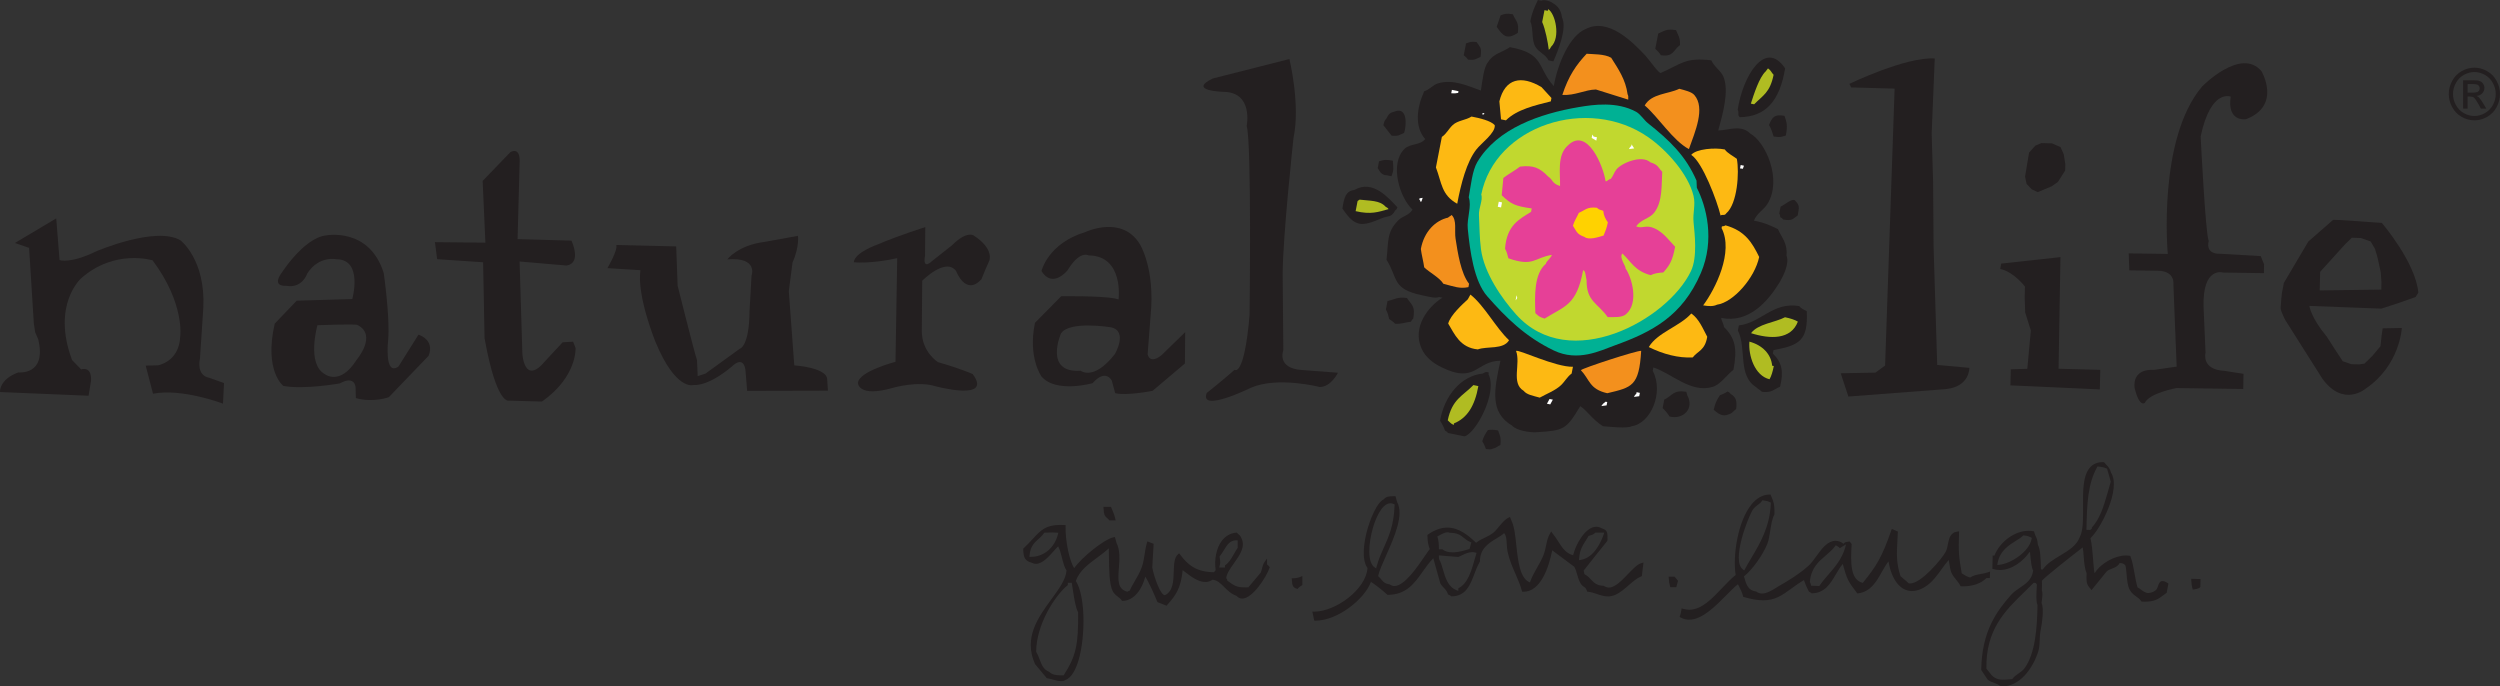 <?xml version="1.0" encoding="UTF-8"?> <svg xmlns="http://www.w3.org/2000/svg" width="244" height="67" viewBox="0 0 244 67" fill="none"><rect x="0" y="0" width="244" height="67" fill="#333333" stroke="none"/><g id="NL-color 1" clip-path="url(#clip0_9299_16499)"><g id="Layer 1"><g id="Group"><g id="Group_2"><path id="Vector" fill-rule="evenodd" clip-rule="evenodd" d="M100.471 54.349L100.487 54.193C100.566 53.313 100.961 52.96 101.345 52.619C101.531 52.454 101.722 52.283 101.882 52.047L101.921 51.988L102.672 51.969C102.785 51.969 102.909 51.974 103.125 51.985L103.293 51.997L103.251 52.164C102.919 53.47 101.867 54.347 100.632 54.347H100.472L100.471 54.349ZM103.812 65.909L103.853 65.847C105.011 64.023 105.256 62.954 105.225 59.768C104.971 59.304 104.825 58.321 104.717 57.606C104.684 57.377 104.652 57.169 104.622 56.996L104.6 56.881H104.219V57.103C102.947 58.134 101.137 60.971 101.13 63.622C101.282 63.865 101.379 64.122 101.472 64.371C101.661 64.876 101.839 65.355 102.401 65.57C102.692 65.856 103.048 65.912 103.566 65.912L103.814 65.909H103.812ZM108.889 50.792L108.849 50.618C108.77 50.275 108.675 50.049 108.571 49.806L108.434 49.471H107.698L107.706 49.62C107.737 50.239 107.809 50.353 108.027 50.539C108.083 50.587 108.153 50.646 108.237 50.744L108.279 50.794H108.888L108.889 50.792ZM119.557 55.392V55.179C119.934 54.938 120.16 54.543 120.383 54.157C120.503 53.948 120.622 53.738 120.799 53.465V52.876L120.794 52.734H120.655C120.039 52.734 119.759 53.194 119.461 53.682C119.343 53.873 119.22 54.075 119.066 54.267L119.027 54.316L119.065 54.586C119.104 54.85 119.112 54.905 119.039 55.215L118.996 55.392H119.558H119.557ZM104.037 66.346C104.55 66.124 104.985 65.434 105.293 64.351C105.937 62.081 105.947 58.206 105.006 56.705C105.325 55.721 106.226 55.058 107.097 54.415C107.508 54.111 107.897 53.827 108.218 53.513C108.228 53.733 108.232 54.04 108.235 54.388C108.245 55.496 108.26 57.016 108.59 57.678C108.714 57.931 108.912 58.085 109.102 58.235C109.242 58.345 109.375 58.449 109.471 58.585L109.513 58.648L109.589 58.646C110.717 58.611 111.481 57.473 111.779 56.281C112.102 56.767 112.702 58.096 112.942 58.706L112.964 58.764L113.853 59.117L113.917 59.043C114.734 58.124 115.255 57.455 115.428 55.645C115.496 55.696 115.568 55.752 115.645 55.812C116.186 56.232 116.925 56.804 117.639 56.804C117.896 56.804 118.131 56.728 118.337 56.578C118.815 56.625 119.121 56.933 119.476 57.287C119.804 57.615 120.174 57.986 120.685 58.156C120.84 58.333 121.027 58.422 121.242 58.422C122.246 58.422 123.599 56.323 123.901 55.439L123.928 55.36L123.778 55.181L123.663 55.095V54.512L123.414 54.861C123.276 55.057 123.229 55.256 123.182 55.447C123.146 55.597 123.109 55.755 123.042 55.894C123.042 55.894 122.12 56.995 121.84 57.325L121.593 57.329C120.684 57.329 120.494 57.183 119.797 56.683L119.757 56.546C119.739 56.483 119.732 56.466 119.676 56.446C119.719 55.983 120.068 55.489 120.438 54.969C121 54.177 121.581 53.357 121.16 52.519C121.06 52.293 120.999 52.239 120.907 52.169C120.866 52.138 120.826 52.106 120.763 52.033L120.717 51.981L120.649 51.985C120.086 52.037 119.601 52.315 119.244 52.79C118.722 53.484 118.491 54.6 118.649 55.649L118.593 55.715C118.54 55.775 118.487 55.834 118.493 55.845C116.802 55.845 115.944 55.156 115.173 54.118L115.089 54.005L114.978 54.093C114.602 54.4 114.58 55.077 114.557 55.789C114.527 56.732 114.496 57.707 113.695 58.092C113.277 58.092 112.673 56.449 112.461 55.4L112.595 53.076L111.985 52.841L111.942 52.982C111.829 53.349 111.771 53.733 111.714 54.103C111.646 54.537 111.583 54.948 111.443 55.342C111.267 55.84 110.987 56.32 110.716 56.782C110.535 57.09 110.355 57.395 110.277 57.633L110.158 57.684C110.111 57.7 110.091 57.713 110.042 57.756C109.09 57.508 109.102 56.712 109.202 55.449C109.265 54.637 109.338 53.714 108.971 52.984L108.813 52.407L108.684 52.435C107.708 52.655 105.538 54.446 104.843 55.448C104.38 54.773 103.963 52.765 104.003 51.391L104.006 51.251L103.871 51.245C103.732 51.237 103.601 51.233 103.478 51.233C102.059 51.233 101.582 51.749 100.789 52.605C100.543 52.872 100.264 53.172 99.91 53.507L99.864 53.55L99.866 53.617C99.888 54.466 100.069 54.748 100.682 54.918C100.815 54.993 100.958 55.031 101.105 55.031C101.735 55.031 102.347 54.343 102.84 53.788C103 53.606 103.147 53.441 103.274 53.325C103.449 53.645 103.554 54.061 103.655 54.465C103.772 54.926 103.891 55.4 104.094 55.679C104.03 56.553 103.344 57.492 102.617 58.488C101.328 60.253 99.868 62.252 101.019 64.815L102.172 66.197L102.224 66.203C102.395 66.225 102.581 66.278 102.766 66.329C103.033 66.403 103.306 66.478 103.558 66.478C103.762 66.478 103.929 66.429 104.035 66.342L104.037 66.346ZM126.635 57.486L126.699 57.413C126.797 57.299 126.883 57.24 127.039 57.147L127.107 57.106V56.22L126.917 56.299C126.714 56.385 126.55 56.428 126.22 56.437L126.072 56.443L126.094 56.709C126.112 56.958 126.12 57.062 126.223 57.245L126.286 57.312L126.397 57.395L126.634 57.485L126.635 57.486ZM134.311 55.476L134.362 55.285C134.545 54.589 134.799 54.025 135.067 53.429C135.549 52.357 136.047 51.248 136.11 49.326L136.112 49.23L136.029 49.192C135.929 49.144 135.822 49.119 135.716 49.119C134.772 49.119 134.165 50.947 134.002 51.505C133.547 53.068 133.454 54.894 134.152 55.368L134.312 55.476H134.311ZM141.775 53.909C142.339 53.909 142.946 53.726 143.353 53.602L143.424 53.581L143.604 52.943L143.489 52.893C143.223 52.782 143.05 52.641 142.882 52.505C142.564 52.244 142.264 52.002 141.512 52.002H141.504C141.437 51.969 141.362 51.95 141.28 51.95C141.039 51.95 140.767 52.097 140.508 52.24L140.282 52.359L140.317 52.474C140.396 52.738 140.431 53.035 140.436 53.469L140.439 53.608H140.771C141.021 53.809 141.356 53.91 141.773 53.91L141.775 53.909ZM142.333 57.675V57.413C143.257 56.98 143.62 55.688 143.941 54.544L144.111 53.958L143.969 53.922C143.88 53.901 143.789 53.888 143.697 53.888C143.341 53.888 143.015 54.042 142.701 54.188C142.555 54.255 142.414 54.321 142.328 54.361L140.436 54.205V54.357L140.457 54.579C140.62 54.844 140.725 55.211 140.837 55.599C141.061 56.379 141.314 57.262 142.143 57.598L142.333 57.674V57.675ZM154.112 54.671L154.286 54.643C155.601 54.432 156.28 52.847 156.512 52.175L156.576 51.985H155.703L155.662 52.026C155.512 52.171 155.347 52.22 155.095 52.295L155.039 52.309L155.013 52.363C154.92 52.531 154.824 52.68 154.73 52.826C154.452 53.259 154.187 53.671 154.126 54.491L154.111 54.671H154.112ZM128.399 60.577C130.545 60.577 133.181 58.488 133.806 56.788C134.232 57.056 135.036 57.7 135.375 58.02L135.416 58.057H135.47C137.27 58.044 138.078 56.894 138.86 55.783C139.168 55.345 139.486 54.893 139.889 54.489C140.032 54.996 140.578 56.949 140.578 56.949C140.677 57.12 140.796 57.246 140.912 57.366C141.071 57.531 141.22 57.688 141.312 57.961L141.332 58.022L141.39 58.044C141.464 58.077 141.502 58.092 141.599 58.164L141.641 58.204H141.697C143.074 58.175 143.483 57.102 143.88 56.064C144.037 55.651 144.2 55.227 144.444 54.795C144.435 53.53 145.307 53.004 146.077 52.539C146.353 52.372 146.613 52.214 146.803 52.033C147.008 52.256 147.032 52.643 147.059 53.08C147.075 53.364 147.093 53.659 147.161 53.945C147.344 54.723 147.648 55.416 147.94 56.083C148.18 56.636 148.407 57.156 148.529 57.648L148.577 57.756H148.686C150.396 57.756 151.173 55.318 151.498 53.712C152.041 54.121 153.633 55.318 153.649 55.318C153.79 55.576 153.864 55.837 153.934 56.089C154.015 56.37 154.096 56.661 154.273 56.953C154.379 57.129 154.492 57.206 154.591 57.272C154.707 57.351 154.8 57.415 154.881 57.66L154.91 57.744L154.999 57.754C155.296 57.784 155.581 57.882 155.857 57.974C156.199 58.09 156.553 58.21 156.932 58.21C157.191 58.21 157.435 58.155 157.684 58.045C158.131 57.839 158.539 57.485 158.934 57.141C159.349 56.78 159.74 56.441 160.168 56.262L160.243 56.232L160.402 54.905L160.202 54.959C159.812 55.068 159.389 55.509 158.9 56.018C158.304 56.641 157.627 57.346 157.029 57.346C156.872 57.346 156.727 57.297 156.515 57.175C155.835 57.145 155.585 56.881 155.297 56.575C155.116 56.385 154.93 56.188 154.638 56.034L154.625 55.962C154.607 55.832 154.597 55.783 154.556 55.703C154.882 55.274 156.671 53.032 156.857 52.819L156.893 52.719V52.666C156.897 51.942 156.898 51.749 156.325 51.563C156.156 51.462 155.978 51.41 155.794 51.41C154.741 51.41 153.777 53.137 153.538 54.189C152.82 54.005 152.467 53.45 152.093 52.861C151.947 52.635 151.801 52.405 151.619 52.173C151.586 52.134 151.552 52.094 151.521 52.048L151.401 51.867L151.289 52.053C151.067 52.425 150.985 52.814 150.901 53.223C150.838 53.523 150.774 53.83 150.651 54.155C150.502 54.554 150.263 54.977 150.032 55.382C149.76 55.86 149.481 56.353 149.323 56.846C148.341 56.482 148.155 54.735 147.99 53.184C147.893 52.264 147.8 51.395 147.514 50.801C147.485 50.735 147.456 50.669 147.43 50.598L147.378 50.453L147.241 50.519C146.873 50.698 146.582 51.053 146.304 51.394C146.107 51.634 145.923 51.858 145.724 52.014C145.474 52.209 145.197 52.342 144.929 52.471C144.637 52.608 144.335 52.752 144.066 52.976C143.296 52.23 142.367 51.493 141.26 51.493C140.645 51.493 140.032 51.712 139.381 52.16L139.318 52.203V52.281C139.33 52.95 139.406 53.212 139.547 53.587C139.427 53.739 139.266 53.974 139.075 54.254C138.324 55.355 137.066 57.197 136.095 57.197C135.944 57.197 135.806 57.151 135.615 57.03C135.161 56.968 135.014 56.795 134.814 56.555C134.724 56.448 134.631 56.337 134.505 56.225C134.605 55.739 134.92 55.034 135.283 54.221C136.073 52.449 137.056 50.243 136.353 48.988C136.315 48.832 136.274 48.684 136.229 48.531L136.2 48.429H136.096C135.577 48.429 135.294 48.445 135.05 48.738C134.419 49.002 133.708 50.63 133.363 52.026C133.18 52.765 132.828 54.557 133.467 55.437C133.339 57.504 130.372 59.696 128.261 59.696L128.082 59.691L128.27 60.572L128.402 60.575L128.399 60.577ZM163.607 57.308L163.776 56.684L163.441 56.285H162.861L162.871 56.435C162.892 56.824 162.923 56.956 162.994 57.207L163.023 57.309H163.606L163.607 57.308ZM170.238 55.675L170.314 55.533C170.511 55.166 170.725 54.801 170.949 54.424C171.785 53.019 172.733 51.425 172.831 49.155L172.834 49.058L172.75 49.018C172.539 48.918 172.429 48.884 172.093 48.839L172.01 48.827L171.962 48.898C171.854 49.06 171.701 49.175 171.541 49.295C171.368 49.425 171.19 49.559 171.064 49.76C170.628 50.459 168.943 54.71 170.109 55.581L170.236 55.675H170.238ZM177.567 57.194L177.608 57.131C177.864 56.757 178.155 56.422 178.461 56.068C179.096 55.335 179.749 54.579 180.085 53.469L180.17 53.137L179.866 53.315C179.757 53.378 179.665 53.432 179.573 53.512C179.567 53.505 179.56 53.497 179.556 53.491C179.493 53.417 179.453 53.377 179.275 53.278L179.172 53.218L179.099 53.317C178.851 53.653 178.531 53.928 178.191 54.217C177.482 54.826 176.748 55.452 176.643 56.803L176.703 56.918L176.77 57.165L177.567 57.194ZM168.523 58.063C168.927 57.652 169.309 57.265 169.624 57.023C169.658 57.093 169.694 57.161 169.73 57.232C169.879 57.527 170.033 57.829 170.117 58.169L170.136 58.248L170.213 58.272C170.945 58.487 171.56 58.59 172.093 58.59C173.262 58.59 173.945 58.091 174.812 57.463C175.171 57.201 175.576 56.907 176.063 56.616C176.199 57.029 176.334 57.338 176.549 57.736C176.628 57.776 176.667 57.792 176.759 57.867L176.804 57.911L176.862 57.909C178.112 57.873 178.658 56.946 179.186 56.046C179.4 55.682 179.603 55.335 179.853 55.042C180.276 56.595 180.382 56.736 181.23 57.861L181.279 57.923L181.358 57.912C182.581 57.746 183.128 56.778 183.657 55.839C183.861 55.478 184.071 55.105 184.316 54.79C184.628 56.612 185.477 57.688 186.616 57.686C187.108 57.686 187.628 57.484 188.163 57.082C188.671 56.7 189.085 56.124 189.488 55.57C189.727 55.24 189.951 54.929 190.194 54.654C190.215 54.766 190.238 54.893 190.257 55.022C190.307 55.343 190.36 55.678 190.472 55.924C190.583 56.173 190.759 56.387 190.928 56.592C191.078 56.778 191.221 56.953 191.318 57.146L191.357 57.221L191.591 57.226C192.555 57.226 193.364 56.94 193.88 56.419C193.947 56.421 194.206 56.423 194.206 56.423L194.232 55.781L194.037 55.853C193.824 55.931 193.586 55.973 193.352 56.014C192.978 56.081 192.592 56.153 192.293 56.364C191.994 56.293 191.843 56.196 191.636 56.063C191.581 56.027 191.528 55.99 191.464 55.954C191.181 54.325 191.137 53.864 191.202 52.032L191.209 51.854L190.916 51.91C190.763 51.936 190.73 51.948 190.615 52.041C190.279 52.276 190.196 52.703 190.114 53.117C190.066 53.375 190.013 53.642 189.901 53.85C189.499 54.598 187.492 56.945 186.438 56.945C186.392 56.945 186.351 56.939 186.325 56.939C186.314 56.939 186.307 56.94 186.302 56.945L186.039 56.703L185.489 56.235C185.069 54.927 185.112 54.111 185.193 52.633L185.232 51.881L184.642 51.617L184.591 51.762C183.692 54.346 183.154 55.245 181.804 56.891C180.613 56.589 180.606 55.02 180.718 53.156L180.721 53.096L180.518 52.844L180.279 52.886C180.101 52.914 180.047 52.934 179.931 53.075C179.679 52.881 179.416 52.782 179.147 52.782C178.802 52.782 178.453 52.944 178.112 53.263C177.818 53.539 177.554 53.903 177.301 54.254C177.033 54.627 176.754 55.014 176.448 55.274C175.505 56.097 174.582 56.648 173.56 57.235L173.341 57.37C172.984 57.592 172.445 57.929 171.971 57.929C171.775 57.929 171.61 57.874 171.398 57.731C170.615 57.63 170.436 57.077 170.211 56.257C171.013 55.622 172.063 54.165 172.495 53.07C172.632 52.724 172.702 52.26 172.779 51.77C172.87 51.194 172.964 50.598 173.184 50.203C173.214 49.221 173.09 48.934 172.839 48.353L172.802 48.267H172.712C172.06 48.272 171.47 48.593 170.952 49.224C169.649 50.819 169.096 54.107 169.399 56.12C168.967 56.458 168.541 56.907 168.092 57.38C167.101 58.427 166.075 59.51 164.871 59.51C164.673 59.51 164.474 59.479 164.277 59.421L164.124 59.376L164.1 59.538C164.061 59.812 164.043 59.868 163.967 60.097L163.929 60.211L164.031 60.269C164.29 60.412 164.57 60.483 164.863 60.483C166.134 60.483 167.457 59.14 168.521 58.06L168.523 58.063ZM194.933 55.138L195.114 55.126C196.205 55.033 198.058 53.865 198.282 52.601L198.302 52.492L198.204 52.446C197.994 52.342 197.882 52.298 197.542 52.261L197.479 52.253L197.433 52.299C197.253 52.471 197.003 52.626 196.738 52.791C196.045 53.224 195.185 53.76 194.966 54.957L194.932 55.139L194.933 55.138ZM196.093 66.307L196.399 66.282L196.437 66.228C196.579 66.026 196.779 65.889 196.993 65.744C197.203 65.6 197.423 65.449 197.586 65.232C198.635 63.804 198.826 61.338 198.86 59.043C198.706 58.746 198.749 57.961 198.782 57.384L198.799 57.04L198.684 56.898L198.49 56.879L198.443 56.925C198.167 57.209 197.879 57.487 197.59 57.767C195.724 59.577 193.796 61.447 193.875 65.259C194.036 65.467 194.2 65.67 194.368 65.881C194.748 66.284 195.158 66.339 195.513 66.339C195.694 66.339 195.884 66.323 196.093 66.306V66.307ZM204.013 51.724L204.165 51.587V51.492C204.968 50.59 205.297 49.477 205.676 48.186C205.778 47.835 205.886 47.471 206.011 47.01L205.65 45.748L205.59 45.721C205.35 45.615 205.151 45.568 204.802 45.536L204.71 45.529L204.668 45.609C203.788 47.208 203.687 49.088 203.64 51.57L203.636 51.709L204.013 51.723V51.724ZM195.372 66.998C197.114 66.998 198.326 65.322 198.88 63.757C199.041 63.303 199.058 62.903 199.075 62.475C199.088 62.139 199.102 61.788 199.19 61.383C199.317 60.795 199.499 59.387 199.259 58.841L199.288 58.59C199.333 58.243 199.383 57.85 199.285 57.645L199.298 57.119L199.295 56.673C199.451 56.427 202.4 54.081 203.274 53.43C203.321 53.686 203.346 53.996 203.37 54.32C203.419 54.923 203.468 55.544 203.653 55.932C203.624 56.56 203.605 56.977 203.912 57.319C203.944 57.349 203.968 57.384 204.026 57.459L204.132 57.593L205.63 55.751C205.786 55.626 205.96 55.561 206.129 55.498C206.405 55.394 206.69 55.286 206.886 54.945C207.22 54.985 207.276 55.011 207.428 55.178C207.493 55.306 207.523 55.659 207.55 56.001C207.597 56.567 207.651 57.209 207.868 57.576C208.038 57.888 208.271 58.057 208.495 58.219C208.671 58.348 208.839 58.469 208.97 58.658L209.011 58.714C209.011 58.714 209.264 58.724 209.347 58.724C210.32 58.724 210.699 58.436 211.219 58.037L211.47 57.85L211.636 56.956L211.558 56.903C211.354 56.771 211.197 56.71 211.064 56.71C210.789 56.71 210.699 56.969 210.629 57.179C210.589 57.293 210.55 57.411 210.488 57.506C210.319 57.741 209.932 57.879 209.656 57.879C209.598 57.879 209.548 57.874 209.514 57.863C209.204 57.749 209.014 57.598 208.795 57.425L208.623 57.326C208.504 56.938 208.415 56.45 208.333 55.978C208.227 55.39 208.12 54.779 207.94 54.325L207.913 54.251L207.835 54.239C207.728 54.221 207.617 54.212 207.505 54.212C206.409 54.212 205.041 54.98 204.464 55.904C204.444 55.904 204.427 55.901 204.41 55.9C204.359 55.524 204.326 55.095 204.292 54.655C204.236 53.925 204.176 53.172 204.03 52.521C204.983 51.682 207.064 47.723 206.032 46.123C205.928 45.725 205.778 45.572 205.621 45.407C205.554 45.337 205.482 45.264 205.406 45.161L205.302 45.103H205.233C204.735 45.103 204.328 45.263 204.03 45.575C203.275 46.355 203.289 47.958 203.304 49.506C203.313 50.666 203.323 51.762 203 52.389C202.69 53.248 201.907 53.719 201.077 54.217C200.441 54.597 199.785 54.992 199.372 55.58L199.197 55.574C199.193 55.478 199.19 55.361 199.185 55.231C199.169 54.578 199.144 53.59 198.897 53.168C198.862 52.707 198.783 52.541 198.7 52.365C198.651 52.261 198.596 52.148 198.544 51.948L198.522 51.859L198.433 51.843C198.285 51.817 198.134 51.806 197.983 51.806C196.635 51.806 195.191 52.862 194.651 54.232C194.645 54.231 194.485 54.213 194.485 54.213L194.454 55.516L194.56 55.545C194.764 55.603 194.977 55.632 195.193 55.632C196.361 55.632 197.467 54.771 198.066 53.896C198.085 53.896 198.104 53.896 198.125 53.897C198.136 54.001 198.149 54.12 198.164 54.248C198.214 54.773 198.279 55.43 198.435 55.679C198.334 56.554 197.752 56.949 197.135 57.369C196.838 57.571 196.527 57.782 196.292 58.047C194.905 59.614 193.415 61.595 193.368 65.387L193.724 65.929L193.995 66.326C194.198 66.499 194.429 66.581 194.651 66.66C194.864 66.737 195.066 66.809 195.221 66.957L195.259 66.996L195.373 66.999L195.372 66.998Z" fill="#231F20"></path><path id="Vector_2" fill-rule="evenodd" clip-rule="evenodd" d="M213.978 57.42L214.113 57.385L213.975 57.405C213.916 57.167 213.885 57.037 213.87 56.643L213.864 56.49L214.774 56.516L214.754 57.263L214.67 57.382C214.452 57.47 214.399 57.489 214.131 57.526L214.01 57.543L213.979 57.419L213.978 57.42Z" fill="#231F20"></path><g id="Group_3"><path id="Vector_3" d="M1.458 23.714L5.488 21.314L5.813 25.381C5.813 25.381 6.814 25.783 9.417 24.518C9.417 24.518 15.228 22.027 17.623 23.462C17.623 23.462 20.076 25.335 19.845 30.039L19.516 34.998C19.516 34.998 19.096 36.636 20.445 36.877L21.864 37.388L21.764 39.395C21.764 39.395 17.764 37.873 14.934 38.427L14.219 35.684L15.413 35.655C15.413 35.655 17.466 35.331 17.585 32.89C17.585 32.89 18.08 29.685 14.897 25.413C14.897 25.413 11.217 24.264 7.935 27.149C7.935 27.149 5.005 29.705 7.033 35.139L7.92 36.053C7.92 36.053 8.96 35.668 8.887 37.152L8.646 38.624L0.001 38.264C0.001 38.264 -0.111 37.033 1.791 36.346C1.791 36.346 4.581 36.668 3.734 33.13L3.43 32.416L3.3 31.538L2.839 24.193L1.458 23.714Z" fill="#231F20"></path><path id="Vector_4" d="M27.279 26.948C27.279 26.948 29.555 23.217 31.837 22.974C31.837 22.974 36.055 22.158 37.452 26.652C37.452 26.652 38.081 30.994 37.884 33.183C37.884 33.183 37.473 36.773 38.892 35.771L40.842 32.664C40.842 32.664 42.468 33.138 41.831 34.725L37.951 38.765C37.951 38.765 36.441 39.33 34.732 38.857L34.704 37.812C34.704 37.812 34.67 36.592 33.168 37.42C33.168 37.42 29.708 38.044 27.658 37.668C27.658 37.668 25.751 36.239 26.813 31.586L28.958 29.346L34.382 29.186C34.382 29.186 35.463 25.315 32.834 25.303C32.834 25.303 31.125 24.918 29.988 26.694C29.988 26.694 29.519 28.194 27.899 27.89C27.899 27.89 26.716 28.015 27.279 26.951V26.948ZM34.888 31.716C34.657 31.601 30.983 31.741 30.983 31.741C30.983 31.741 29.9 35.522 31.707 36.517C31.707 36.517 33.182 37.695 34.806 35.12C34.806 35.12 36.863 32.704 34.886 31.717L34.888 31.716Z" fill="#231F20"></path><path id="Vector_5" d="M47.374 23.683L47.106 17.657L49.807 14.856C49.807 14.856 50.847 14.186 50.712 16.018L50.516 23.337L55.775 23.485C55.775 23.485 56.818 25.691 55.287 25.916L50.712 25.522L50.983 34.515C50.983 34.515 51.154 37.744 53.255 35.191L54.916 33.406L55.937 33.349L56.175 33.962C56.175 33.962 56.353 36.759 52.896 39.191L49.677 39.103C49.677 39.103 48.476 39.595 47.294 33.02L47.15 25.597L42.663 25.296L42.451 23.634L47.375 23.683H47.374Z" fill="#231F20"></path><path id="Vector_6" d="M60.148 23.909L65.997 24.049L66.137 27.887C66.137 27.887 67.777 34.441 68.027 35.143L68.096 36.708L68.86 36.459L72.19 34.044C72.19 34.044 73.125 33.877 73.153 30.39L73.35 26.903C73.35 26.903 74.044 25.078 70.988 25.313C70.988 25.313 72.019 23.925 74.651 23.604L77.88 23.018C77.88 23.018 78.041 24.069 77.349 25.631L76.988 28.419L77.521 35.66C77.521 35.66 80.654 35.859 80.731 36.994L80.807 38.13L72.921 38.15L72.765 36.226C72.765 36.226 72.696 34.571 71.417 35.779C71.417 35.779 69.276 37.68 67.671 37.576C67.671 37.576 65.967 38.176 63.971 33.362C63.971 33.362 62.144 28.899 62.504 26.372L59.284 26.169C59.284 26.169 60.314 24.434 60.15 23.908L60.148 23.909Z" fill="#231F20"></path><path id="Vector_7" d="M87.567 25.195L87.4 35.312C87.4 35.312 83.832 36.237 83.736 37.369C83.736 37.369 83.723 38.855 87.211 37.834C87.211 37.834 89.587 37.158 91.282 37.693C91.282 37.693 96.948 39.228 94.936 36.508C94.936 36.508 93.754 35.977 91.556 35.348C91.556 35.348 89.951 34.372 89.968 32.279L90.009 27.399C90.009 27.399 92.316 25.061 93.322 26.464C93.322 26.464 94.234 28.917 95.778 27.273L96.21 26.228L96.552 25.451C96.552 25.451 97.072 24.319 95.049 22.994C95.049 22.994 94.377 22.469 92.921 23.936L90.957 25.486C90.957 25.486 90.017 26.436 90.284 24.957L90.307 22.168C90.307 22.168 87.844 22.929 85.629 23.87C85.629 23.87 83.42 24.637 83.326 25.595C83.326 25.595 84.937 25.783 87.569 25.195H87.567Z" fill="#231F20"></path><path id="Vector_8" d="M109.173 29.222C109.173 29.222 109.715 24.954 106.238 24.927C106.238 24.927 105.395 24.394 104.189 26.388C104.189 26.388 102.733 28.206 101.649 26.456C101.649 26.456 102.266 23.759 105.918 22.653C105.918 22.653 109.496 20.941 111.251 23.835C111.251 23.835 112.759 26.202 112.297 30.821L112.009 34.566C112.009 34.566 112.17 35.614 113.365 34.666L115.674 32.418L115.648 35.474L112.488 38.148C112.488 38.148 109.941 38.647 108.843 38.376L108.511 37.153C108.511 37.153 107.929 35.932 106.641 37.396C106.641 37.396 103.073 38.413 101.649 36.744C101.649 36.744 100.306 34.903 101.013 31.506L103.575 28.911C103.575 28.911 107.48 28.858 108.832 29.136M108.449 31.948C108.449 31.948 104.341 31.267 103.548 32.557C103.548 32.557 101.849 36.433 105.477 36.185C105.477 36.185 106.74 37.216 108.819 34.547C108.819 34.547 110.111 32.337 108.45 31.948H108.449Z" fill="#231F20"></path><path id="Vector_9" d="M117.78 38.349C117.78 38.349 119.222 37.217 120.498 36.092C120.498 36.092 121.429 36.877 121.957 30.775C121.957 30.775 122.175 13.858 121.675 12.289C121.675 12.289 122.36 8.976 119.393 8.965C119.393 8.965 115.831 8.869 118.381 7.657L125.846 5.762C125.846 5.762 126.934 10.211 126.25 13.436C126.25 13.436 125.201 23.025 125.188 26.773L125.253 34.188C125.253 34.188 124.57 35.929 127.025 36.109L130.586 36.379C130.586 36.379 129.905 37.775 128.804 37.773C128.804 37.773 124.733 36.714 122.103 37.838C122.103 37.838 117.008 40.349 117.78 38.347V38.349Z" fill="#231F20"></path></g><g id="Group_4"><path id="Vector_10" d="M183.985 35.679L184.914 8.649L180.674 8.533L180.502 8.182C180.502 8.182 186.031 5.518 188.831 5.709L188.531 13.031L188.671 17.74L188.718 24.111L189.072 35.618L192.206 35.901C192.206 35.901 192.281 37.732 189.903 37.978L180.401 38.703L179.654 36.431L183.043 36.368L183.984 35.678L183.985 35.679Z" fill="#231F20"></path><path id="Vector_11" d="M195.319 25.727L201.1 25.094L200.917 35.988L204.989 36.097L204.942 38.009L196.217 37.612L196.252 36.043L197.865 35.996L198.211 32.255L197.657 30.497L197.61 29.01L197.634 27.968C197.634 27.968 196.565 26.544 195.22 26.246L195.317 25.727H195.319Z" fill="#231F20"></path><path id="Vector_12" d="M197.645 17.239L198.037 14.893L198.649 14.213L199.249 13.965L200.268 13.99L201.11 14.36L201.427 15.07L201.576 16.032L201.559 16.641L200.854 17.757L200.251 18.18L198.881 18.753L198.294 18.477L197.793 17.942L197.645 17.239Z" fill="#231F20"></path><path id="Vector_13" d="M207.763 24.729L211.576 24.784C211.576 24.784 210.541 13.606 214.931 8.436C214.931 8.436 218.713 4.565 220.721 6.947C220.721 6.947 222.708 10.29 219.216 11.633C219.216 11.633 217.341 11.957 217.716 9.434C217.716 9.434 215.78 8.62 214.785 13.312C214.785 13.312 215.25 22.827 215.573 23.529C215.573 23.529 215.137 24.83 216.75 24.77L220.646 24.996L220.971 25.789L220.961 26.66L216.976 26.602C216.976 26.602 214.946 25.961 215.068 29.979L215.261 34.427C215.261 34.427 214.811 36.077 217.107 36.196L218.968 36.486L218.941 37.966L212.416 37.874C212.416 37.874 209.778 38.363 209.342 39.314C209.342 39.314 208.825 39.83 208.345 37.899C208.345 37.899 207.947 35.981 210.233 36.1L212.441 35.782L212.125 27.756C212.125 27.756 212.319 26.45 210.62 26.425L207.82 26.385L207.762 24.728L207.763 24.729Z" fill="#231F20"></path><path id="Vector_14" d="M222.904 27.613L225.292 23.573L227.715 21.457L228.396 21.475L232.463 21.755C232.463 21.755 235.761 25.587 236.029 28.561L235.761 28.988L234.141 29.56L232.425 30.123L225.393 29.856C225.393 29.856 225.537 30.996 227.1 32.865L227.838 34.02L228.656 35.26L229.496 35.544L230.254 35.563L230.773 35.49L231.553 34.724L232.337 33.786L232.446 32.739L232.549 32.045L234.419 32.009C234.419 32.009 234.243 35.668 230.883 37.935C230.883 37.935 228.715 39.8 226.66 36.953L223.069 31.279C223.069 31.279 222.585 30.395 222.59 30.05C222.597 29.7 222.707 28.652 222.707 28.652L222.903 27.613H222.904ZM232.413 28.265L232.429 27.555L232.364 26.6C232.364 26.6 232.052 25.093 231.968 24.849C231.883 24.612 231.802 24.295 231.802 24.295L231.376 23.568L230.412 23.229L229.533 23.205L228.898 23.825L226.448 26.529L226.401 28.345L232.413 28.265Z" fill="#231F20"></path></g></g><path id="Vector_15" d="M241.501 6.604C241.921 6.604 242.33 6.714 242.73 6.935C243.131 7.157 243.442 7.474 243.665 7.886C243.888 8.299 244 8.73 244 9.177C244 9.624 243.89 10.045 243.671 10.454C243.451 10.863 243.143 11.181 242.746 11.407C242.35 11.633 241.935 11.745 241.502 11.745C241.07 11.745 240.653 11.632 240.257 11.407C239.861 11.181 239.551 10.863 239.331 10.454C239.11 10.045 238.999 9.619 238.999 9.177C238.999 8.734 239.112 8.299 239.337 7.886C239.56 7.474 239.872 7.157 240.271 6.935C240.671 6.714 241.081 6.604 241.502 6.604H241.501ZM241.501 7.03C241.149 7.03 240.808 7.122 240.476 7.307C240.143 7.493 239.883 7.758 239.695 8.102C239.506 8.445 239.413 8.804 239.413 9.177C239.413 9.549 239.506 9.903 239.691 10.241C239.876 10.581 240.133 10.846 240.463 11.035C240.795 11.225 241.141 11.32 241.501 11.32C241.861 11.32 242.206 11.225 242.537 11.035C242.869 10.845 243.128 10.58 243.309 10.241C243.493 9.902 243.585 9.547 243.585 9.177C243.585 8.807 243.491 8.445 243.305 8.102C243.118 7.758 242.859 7.492 242.523 7.307C242.192 7.122 241.849 7.03 241.501 7.03ZM240.403 10.599V7.831H241.329C241.644 7.831 241.874 7.857 242.015 7.907C242.157 7.959 242.27 8.048 242.352 8.175C242.438 8.302 242.479 8.436 242.479 8.58C242.479 8.782 242.409 8.958 242.268 9.109C242.128 9.259 241.941 9.343 241.709 9.36C241.805 9.401 241.88 9.45 241.939 9.507C242.047 9.617 242.18 9.799 242.336 10.056L242.665 10.599H242.133L241.895 10.162C241.707 9.819 241.557 9.604 241.44 9.518C241.361 9.455 241.245 9.423 241.092 9.423H240.837V10.599H240.402H240.403ZM240.838 9.04H241.365C241.618 9.04 241.79 9.003 241.88 8.925C241.973 8.848 242.019 8.745 242.019 8.618C242.019 8.536 241.996 8.463 241.953 8.398C241.908 8.333 241.847 8.285 241.768 8.253C241.689 8.221 241.544 8.205 241.332 8.205H240.839V9.039L240.838 9.04Z" fill="#231F20"></path><g id="flower"><path id="Vector_16" fill-rule="evenodd" clip-rule="evenodd" d="M144.535 8.836C144.666 8.021 144.813 6.506 145.242 6.058C145.726 5.218 146.666 5.102 147.365 4.602C150.77 5.216 149.994 6.557 151.648 8.404C152.037 6.163 153.229 3.472 154.732 2.846C156.996 1.655 159.388 4.16 160.588 5.423C160.912 5.763 161.954 7.27 162.102 7.112C164.101 6.255 164.424 5.582 167.024 5.886C167.291 6.518 167.969 6.901 168.215 7.506C168.77 8.892 168.156 11.076 167.701 12.735C168.684 12.713 169.948 12.132 170.82 13.032C172.325 13.859 173.976 17.54 172.496 19.913C172.135 20.496 171.504 20.77 171.179 21.535C172.231 21.729 172.827 22.027 173.528 22.361C173.895 23.222 174.477 23.709 174.364 24.942C174.684 25.739 173.984 27.07 173.69 27.555C172.54 29.438 170.668 31.574 167.996 31.031C167.965 31.196 168.288 31.747 168.255 31.913C169.344 32.989 169.587 33.999 169.183 36.096C168.577 36.549 167.921 37.517 167.191 37.747C165.036 38.429 163.143 36.424 161.37 35.864C161.348 35.973 161.325 36.083 161.307 36.195C162.424 38.304 161.106 41.354 159.244 41.599C158.859 41.846 157.042 41.645 156.452 41.599C155.425 40.961 154.846 40.013 154.232 39.643C152.864 41.907 152.687 42.027 149.918 42.186C149.284 42.225 147.996 42.015 147.569 41.534C145.379 40.228 145.822 38.044 146.442 35.207C144.039 35.235 144.051 37.487 140.718 35.857C139.797 35.407 139.1 34.818 138.751 34.031C137.8 31.944 139.385 29.922 140.778 29.056C140.67 29.035 140.563 29.013 140.457 28.99C140.081 29.148 139.387 28.94 138.815 28.823C135.814 28.21 136.473 27.159 135.325 25.354C135.529 23.511 135.325 22.678 136.468 21.505C136.882 21.079 137.495 21.047 137.864 20.461C136.585 19.268 135.601 15.986 137.074 14.533C137.621 13.992 138.588 14.202 139.1 13.574C138.057 12.389 138.252 10.554 139.001 8.909C139.531 8.744 139.863 8.291 140.322 8.145C141.814 7.673 143.341 8.42 144.535 8.838V8.836Z" fill="#231F20"></path><path id="Vector_17" fill-rule="evenodd" clip-rule="evenodd" d="M131.021 20.348C131.188 19.211 131.363 18.646 132.21 18.529C134.008 17.495 135.554 19.356 136.394 20.245C136.236 20.517 136.332 20.402 136.17 20.545C135.775 21.263 135.51 21.029 134.85 21.306C132.924 22.119 132.256 22.215 131.021 20.349V20.348Z" fill="#231F20"></path><path id="Vector_18" fill-rule="evenodd" clip-rule="evenodd" d="M149.36 2.083C149.538 1.105 149.801 0.662 150.097 0C150.202 0.021 150.312 0.044 150.42 0.066C150.798 -0.09 151.444 0.183 151.545 0.298C152.095 0.605 152.374 1.055 152.446 1.687C152.983 2.749 152.043 4.994 151.61 5.988C151.451 5.955 151.29 5.923 151.132 5.889C150.845 5.307 150.213 5.127 149.875 4.597C149.439 3.921 149.691 2.84 149.36 2.083Z" fill="#231F20"></path><path id="Vector_19" fill-rule="evenodd" clip-rule="evenodd" d="M169.6 10.712C170.072 7.519 172.262 3.748 174.229 6.674C173.691 9.892 172.314 11.401 169.791 11.439C169.748 11.373 169.707 11.307 169.664 11.241C169.669 10.885 169.687 10.914 169.6 10.712Z" fill="#231F20"></path><path id="Vector_20" fill-rule="evenodd" clip-rule="evenodd" d="M169.616 32.256C169.65 32.09 169.679 31.925 169.713 31.759C171.886 31.507 173.006 29.454 175.599 29.87C175.786 30.101 176.015 30.212 176.34 30.366C176.476 33.226 175.648 33.7 173.092 34.172C173.07 34.284 173.049 34.394 173.027 34.503C173.949 35.395 174.087 36.31 173.735 37.744C173.081 38.023 172.94 38.352 171.968 38.241C171.848 38.107 171.505 37.918 171.388 37.779C169.573 36.641 170.497 34.02 169.616 32.255V32.256Z" fill="#231F20"></path><path id="Vector_21" fill-rule="evenodd" clip-rule="evenodd" d="M140.549 41.068C140.989 38.56 142.628 36.676 144.724 36.458C144.856 36.389 145.008 36.229 145.31 36.367C145.3 36.423 145.288 36.476 145.277 36.532C146.203 38.313 144.014 42.334 142.931 42.587C142.397 42.478 141.862 42.368 141.321 42.259C141.186 42.091 141.29 42.191 141.033 42.027C140.917 41.702 140.746 41.344 140.55 41.068H140.549Z" fill="#231F20"></path><g id="Group_5"><path id="Vector_22" fill-rule="evenodd" clip-rule="evenodd" d="M132.31 20.609C133.809 20.958 134.502 20.694 135.526 20.409C135.387 20.242 135.493 20.341 135.236 20.177C134.658 19.523 133.643 19.61 132.696 19.484C132.63 19.528 132.566 19.572 132.501 19.617C132.438 19.947 132.374 20.277 132.31 20.609Z" fill="#B0BC22"></path><path id="Vector_23" fill-rule="evenodd" clip-rule="evenodd" d="M150.517 2.15C150.83 2.861 151.075 4.129 151.162 4.862C151.324 4.719 151.228 4.829 151.388 4.563C152.34 3.649 151.798 1.306 151.098 0.891C151.086 0.947 151.075 1.002 151.064 1.056C150.958 1.033 150.85 1.014 150.743 0.991C150.667 1.376 150.592 1.763 150.517 2.149V2.15Z" fill="#B0BC22"></path><path id="Vector_24" fill-rule="evenodd" clip-rule="evenodd" d="M170.884 10.114C170.994 10.136 171.098 10.158 171.204 10.18C172.051 9.311 172.746 9.056 173.104 7.301C172.849 7.029 172.891 6.919 172.556 6.672C172.482 6.772 172.405 6.871 172.329 6.971C171.709 7.535 171.178 9.198 170.883 10.115L170.884 10.114Z" fill="#B0BC22"></path><path id="Vector_25" fill-rule="evenodd" clip-rule="evenodd" d="M170.742 33.344C170.63 34.709 171.262 36.669 172.705 37.016C172.888 36.7 173.014 36.275 173.123 35.725C173.069 35.715 173.016 35.703 172.962 35.692C172.862 34.557 171.999 33.678 170.742 33.344Z" fill="#B0BC22"></path><path id="Vector_26" fill-rule="evenodd" clip-rule="evenodd" d="M170.903 32.518C172.78 33.112 174.797 33.163 175.471 31.391C175.164 31.208 174.754 31.073 174.217 30.963C173.255 31.475 171.569 31.605 170.903 32.518Z" fill="#B0BC22"></path><path id="Vector_27" fill-rule="evenodd" clip-rule="evenodd" d="M144.288 37.683C144.127 37.65 143.966 37.617 143.806 37.582C142.781 38.637 141.73 38.941 141.3 41.024C141.55 41.241 141.527 41.288 141.875 41.486C141.889 41.431 141.899 41.377 141.907 41.324C143.18 40.807 143.938 39.648 144.287 37.683H144.288Z" fill="#B0BC22"></path></g><g id="Group_6"><path id="Vector_28" fill-rule="evenodd" clip-rule="evenodd" d="M138.675 24.298C138.737 24.829 138.935 25.562 139.001 26.091C139.505 26.588 140.49 27.08 140.874 27.696C141.951 27.972 142.434 28.199 143.32 28.026C143.34 27.918 143.363 27.806 143.381 27.696C142.579 26.685 142.276 24.669 142.062 23.294C141.939 22.495 142.213 21.491 141.676 20.98C141.665 21.037 141.344 21.185 141.334 21.24C140.118 21.508 138.991 22.579 138.675 24.298Z" fill="#F3901D"></path><path id="Vector_29" fill-rule="evenodd" clip-rule="evenodd" d="M152.482 9.263C153.719 9.344 154.684 8.757 155.762 8.734C156.815 9.065 157.863 9.394 158.916 9.726C158.923 9.368 158.939 9.4 158.852 9.195C158.659 7.76 157.955 6.751 157.253 5.638C156.598 5.248 155.406 5.3 154.858 5.246C153.835 6.333 153.094 7.403 152.483 9.266L152.482 9.263Z" fill="#F3901D"></path><path id="Vector_30" fill-rule="evenodd" clip-rule="evenodd" d="M160.179 34.241C159.728 34.21 154.475 35.922 154.293 36.13C155.168 37.052 155.11 37.98 156.868 38.379C159.271 37.801 159.973 37.721 160.179 34.241Z" fill="#F3901D"></path><path id="Vector_31" fill-rule="evenodd" clip-rule="evenodd" d="M160.523 10.288C161.883 11.459 163.269 13.715 164.838 14.554C165.439 12.856 166.462 10.546 165.373 9.28C165.116 8.966 164.445 8.811 163.902 8.664C162.811 9.195 161.193 9.117 160.523 10.29V10.288Z" fill="#F3901D"></path></g><g id="Group_7"><path id="Vector_32" fill-rule="evenodd" clip-rule="evenodd" d="M140.146 16.341C140.722 17.856 140.674 19.024 142.225 19.887C142.589 17.922 143.15 15.8 144.088 14.594C144.585 13.954 145.979 12.971 145.887 12.213C145.511 11.788 144.411 11.523 143.62 11.375C143.067 11.735 142.272 11.747 141.787 12.204C141.367 12.596 141.184 13.054 140.725 13.362C140.532 14.356 140.34 15.347 140.146 16.341Z" fill="#FDB913"></path><path id="Vector_33" fill-rule="evenodd" clip-rule="evenodd" d="M141.344 31.58C141.967 32.606 142.489 33.933 144.233 34.102C145.148 33.765 146.729 34.147 147.284 33.205C146.006 32.016 144.86 29.799 143.512 28.752C143.427 28.907 143.34 29.063 143.256 29.215C142.756 29.683 141.567 30.741 141.344 31.58Z" fill="#FDB913"></path><path id="Vector_34" fill-rule="evenodd" clip-rule="evenodd" d="M146.338 9.895C146.392 10.479 146.444 11.064 146.5 11.648C146.66 11.682 146.821 11.715 146.98 11.747C148.047 10.676 149.848 10.277 151.36 9.894C151.379 9.782 151.398 9.673 151.421 9.563C151.098 9.211 150.776 8.858 150.454 8.505C148.483 7.32 146.886 7.643 146.337 9.896L146.338 9.895Z" fill="#FDB913"></path><path id="Vector_35" fill-rule="evenodd" clip-rule="evenodd" d="M153.52 35.797C151.805 35.84 148.176 34.062 147.968 34.252C148.437 35.513 147.46 37.392 148.699 38.136C149.014 38.535 149.641 38.627 150.28 38.809C150.936 38.44 151.774 38.129 152.329 37.615C152.733 37.244 152.956 36.769 153.391 36.459C153.433 36.238 153.477 36.016 153.52 35.795V35.797Z" fill="#FDB913"></path><path id="Vector_36" fill-rule="evenodd" clip-rule="evenodd" d="M160.92 33.873C162.309 34.56 163.804 34.962 165.21 34.885C165.705 34.24 166.409 34.211 166.626 32.868C166.227 32.128 165.828 31.111 165.069 30.596C163.951 31.861 161.766 32.443 160.921 33.874L160.92 33.873Z" fill="#FDB913"></path><path id="Vector_37" fill-rule="evenodd" clip-rule="evenodd" d="M165.064 15.116C166.168 15.824 167.594 19.628 167.928 21.037C168.09 20.896 168.321 21.089 168.479 20.825C169.58 19.89 169.768 16.804 169.515 15.5C169.182 15.248 168.553 14.923 168.343 14.588C167.379 14.387 165.543 14.53 165.062 15.116H165.064Z" fill="#FDB913"></path><path id="Vector_38" fill-rule="evenodd" clip-rule="evenodd" d="M166.229 29.804C166.763 29.895 167.221 29.918 167.58 29.738C169.177 29.513 171.27 27.122 171.695 25.081C171.022 23.706 170.335 22.531 168.412 21.994C168.22 22.095 168.355 22.045 168.058 22.096C168.045 22.149 168.034 22.206 168.025 22.262C169.227 24.581 167.424 28.198 166.229 29.804Z" fill="#FDB913"></path></g><path id="Vector_39" fill-rule="evenodd" clip-rule="evenodd" d="M143.348 19.256C143.664 20.127 143.149 21.297 143.254 22.333C143.471 24.492 143.854 27.439 145.154 28.917C146.951 30.96 148.836 32.857 151.653 34.208C154.02 35.34 156.19 34.22 157.606 33.709C161.265 32.39 164.197 30.849 166.001 26.659C167.404 23.398 166.532 20.119 165.611 18.323C165.603 18.092 165.59 17.86 165.58 17.629C164.54 15.221 162.966 13.71 160.815 12.005C160.488 11.745 160.099 11.136 159.691 10.914C157.791 9.876 155.512 10.214 154.095 10.451C150.298 11.093 146.134 12.53 144.185 15.816C143.691 16.65 143.557 18.111 143.349 19.257L143.348 19.256Z" fill="#00B194"></path><path id="Vector_40" fill-rule="evenodd" clip-rule="evenodd" d="M144.57 18.995C145.901 12.272 154.981 9.28 160.881 13.399C162.664 14.643 164.782 16.99 165.289 19.121C165.503 20.017 165.201 20.759 165.292 21.701C165.392 22.773 165.691 25.092 165.035 26.465C162.753 31.233 153.194 36.487 147.984 30.705C146.565 29.13 144.845 26.631 144.543 24.322C144.393 23.2 144.406 22.015 144.347 21.013C144.304 20.299 144.757 19.527 144.57 18.994V18.995Z" fill="#C1D82F"></path><path id="Vector_41" fill-rule="evenodd" clip-rule="evenodd" d="M154.516 26.366C154.77 26.474 154.725 26.847 154.851 27.349C154.828 29.442 155.957 29.581 156.914 30.954C157.52 30.941 158.303 31.02 158.7 30.665C159.981 29.574 159.268 27.066 158.645 26.187C158.73 26.032 157.991 25.134 158.345 24.742C159.215 25.563 159.566 26.455 161.113 26.858C161.451 26.674 161.894 26.617 162.336 26.593C162.939 25.908 163.237 25.47 163.492 24.078C162.896 23.474 162.389 22.711 161.496 22.292C160.648 21.895 160.25 22.357 159.696 22.096C160.145 21.397 161.002 21.351 161.465 20.738C162.292 19.645 162.151 18.017 162.235 16.767C161.804 16.325 161.874 16.098 161.077 15.841C160.226 15.078 158.252 15.918 157.763 16.537C157.508 16.863 157.481 17.131 157.204 17.471C157.044 17.439 156.862 17.729 156.703 17.695C156.514 16.281 154.928 12.337 153.033 14.188C151.946 15.13 152.294 16.903 152.262 18.16C151.446 17.895 151.594 17.559 151.105 17.234C150.266 16.369 149.673 16.111 148.355 16.259C147.895 16.624 147.187 17.005 146.728 17.368C146.673 17.931 146.621 18.494 146.567 19.055C147.485 19.934 147.869 20.111 149.497 20.345C149.475 20.456 149.454 20.567 149.433 20.676C148.292 21.393 147.053 21.972 146.892 24.281C147.06 24.552 147.132 24.879 147.215 25.208C149.674 26.07 149.71 25.165 151.461 24.875C151.406 25.151 150.924 25.478 150.87 25.753C149.716 26.735 149.787 28.877 149.853 30.566C150.18 30.844 150.162 30.911 150.755 31.096C152.736 29.844 153.858 29.844 154.517 26.363L154.516 26.366Z" fill="#E64097"></path><path id="Vector_42" fill-rule="evenodd" clip-rule="evenodd" d="M153.516 22.032C153.693 21.466 153.877 21.261 154.096 20.774C154.751 20.494 154.892 20.168 155.865 20.278C156.031 20.45 156.11 20.46 156.477 20.575C156.525 21.053 156.687 21.362 156.927 21.699C156.809 22.29 156.678 22.58 156.509 22.99C155.97 23.146 155.072 23.463 154.644 23.124C153.853 22.842 153.878 22.556 153.517 22.032H153.516Z" fill="#FFD200"></path><path id="Vector_43" fill-rule="evenodd" clip-rule="evenodd" d="M134.463 16.409C134.506 16.188 134.549 15.97 134.592 15.748C135.044 15.604 135.216 15.547 135.943 15.682C135.983 16.406 136.07 16.503 135.814 17.203C135.653 17.169 135.491 17.136 135.332 17.102C135.18 17.099 134.963 17.091 134.721 16.806C134.633 16.674 134.548 16.543 134.462 16.409H134.463Z" fill="#231F20"></path><path id="Vector_44" fill-rule="evenodd" clip-rule="evenodd" d="M135.015 12.214C135.119 11.835 135.134 11.752 135.303 11.585C135.536 11.124 135.643 11.004 136.109 10.89C137.388 10.373 137.288 12.247 137.04 12.973C136.547 13.166 136.558 13.311 135.817 13.24C135.549 12.897 135.281 12.556 135.014 12.214H135.015Z" fill="#231F20"></path><path id="Vector_45" fill-rule="evenodd" clip-rule="evenodd" d="M135.262 30.209C135.318 29.933 135.37 29.659 135.422 29.383C136.156 29.216 136.377 28.955 137.32 29.083C137.779 29.793 138.156 29.852 137.932 31.102C137.772 31.244 137.867 31.136 137.71 31.401C137.12 31.456 136.873 31.634 136.162 31.599C136.03 31.433 135.769 31.27 135.585 31.136C135.51 30.807 135.431 30.476 135.262 30.209Z" fill="#231F20"></path><path id="Vector_46" fill-rule="evenodd" clip-rule="evenodd" d="M142.86 5.391C142.937 5.006 143.011 4.62 143.087 4.234C143.493 4.105 143.501 4.037 144.114 4.1C144.458 4.654 144.645 4.594 144.501 5.556C144.009 5.749 144.018 5.893 143.279 5.821C143.159 5.639 143.04 5.544 142.86 5.39V5.391Z" fill="#231F20"></path><path id="Vector_47" fill-rule="evenodd" clip-rule="evenodd" d="M146.077 2.615C146.206 2.241 146.335 1.865 146.463 1.49C146.894 1.355 146.977 1.285 147.654 1.392C147.943 2.088 148.285 2.142 148.138 3.211C147.115 3.878 146.723 3.575 146.078 2.615H146.077Z" fill="#231F20"></path><path id="Vector_48" fill-rule="evenodd" clip-rule="evenodd" d="M144.668 43.066C144.823 42.558 144.987 42.323 145.216 41.973C145.51 41.93 145.749 41.928 146.212 42.008C146.387 42.53 146.523 42.658 146.438 43.429C146.1 43.581 146.1 43.696 145.695 43.792C145.483 43.888 145.404 43.865 145.023 43.827C144.931 43.556 144.821 43.293 144.668 43.066Z" fill="#231F20"></path><path id="Vector_49" fill-rule="evenodd" clip-rule="evenodd" d="M161.554 4.762C161.651 4.264 161.745 3.767 161.843 3.271C162.47 3.017 162.611 2.786 163.581 2.941C163.786 3.487 163.999 3.628 163.966 4.395C163.275 4.932 163.325 5.573 162.103 5.389C161.956 5.153 161.759 4.953 161.555 4.762H161.554Z" fill="#231F20"></path><path id="Vector_50" fill-rule="evenodd" clip-rule="evenodd" d="M162.271 39.83C162.324 39.554 162.379 39.278 162.432 39.001C163.259 38.603 163.282 38.033 164.587 38.239C164.619 38.363 164.653 38.482 164.687 38.604C165.371 39.847 164.323 40.982 162.949 40.655C162.772 40.361 162.522 40.071 162.272 39.829L162.271 39.83Z" fill="#231F20"></path><path id="Vector_51" fill-rule="evenodd" clip-rule="evenodd" d="M167.257 39.992C167.41 39.29 167.589 39 167.869 38.569C168.133 38.476 168.388 38.365 168.609 38.207C168.872 38.37 168.762 38.27 168.901 38.438C169.452 38.777 169.546 39.137 169.447 39.926C169.112 40.156 169.118 40.337 168.676 40.456C168.086 40.724 167.594 40.288 167.257 39.992Z" fill="#231F20"></path><path id="Vector_52" fill-rule="evenodd" clip-rule="evenodd" d="M172.654 12.201C172.974 11.426 173.18 11.127 174.167 11.306C174.381 11.939 174.49 12.223 174.296 13.225C173.866 13.361 173.783 13.429 173.107 13.324C172.997 12.974 172.851 12.504 172.653 12.201H172.654Z" fill="#231F20"></path><path id="Vector_53" fill-rule="evenodd" clip-rule="evenodd" d="M173.658 20.833C173.698 20.612 173.741 20.391 173.786 20.171C174.151 20.009 175.012 19.239 175.232 19.609C175.627 20.028 175.62 20.207 175.456 21.03C174.918 21.381 174.976 21.575 174.041 21.428C173.901 21.261 174.008 21.359 173.751 21.196C173.708 20.884 173.751 21.029 173.657 20.832L173.658 20.833Z" fill="#231F20"></path><path id="Vector_54" fill-rule="evenodd" clip-rule="evenodd" d="M138.626 19.608C138.687 19.953 138.85 19.31 138.85 19.31C138.549 19.357 138.687 19.31 138.494 19.409C138.54 19.476 138.58 19.542 138.626 19.608ZM141.641 9.101C142.023 9.129 142.054 9.107 142.317 9.067C142.329 9.012 142.337 8.957 142.35 8.902C142.133 8.857 141.92 8.813 141.705 8.77C141.685 8.88 141.661 8.991 141.642 9.101H141.641ZM146.182 20.181C146.289 20.206 146.396 20.226 146.503 20.247C146.536 20.082 146.569 19.917 146.596 19.753C146.493 19.73 146.384 19.708 146.279 19.686C146.247 19.852 146.215 20.017 146.183 20.181H146.182ZM147.921 29.313C148.119 29.058 148.107 29.131 148.018 28.816C147.984 28.984 147.951 29.146 147.921 29.313ZM155.412 13.132C155.39 13.243 155.367 13.352 155.346 13.464C155.497 13.551 155.646 13.639 155.799 13.728C155.819 13.618 155.839 13.508 155.862 13.396C155.756 13.374 155.646 13.352 155.541 13.331C155.497 13.265 155.454 13.199 155.412 13.132ZM150.98 39.403C151.087 39.423 151.196 39.448 151.304 39.471C151.39 39.315 151.476 39.159 151.558 39.005C151.451 38.983 151.344 38.96 151.236 38.94C151.152 39.094 151.067 39.249 150.98 39.403ZM159.37 14.289C159.325 14.222 159.284 14.156 159.241 14.089C159.229 14.144 159.218 14.2 159.21 14.255C159.045 14.398 159.142 14.29 158.982 14.553C159.153 14.53 159.326 14.509 159.497 14.486C159.456 14.42 159.41 14.354 159.37 14.289ZM156.289 39.634C156.462 39.609 156.632 39.588 156.803 39.566C156.825 39.455 156.846 39.346 156.868 39.237C156.813 39.225 156.761 39.214 156.706 39.204C156.474 39.421 156.506 39.308 156.289 39.635V39.634ZM159.7 38.442C159.537 38.583 159.632 38.475 159.472 38.739C159.645 38.716 159.817 38.695 159.988 38.672C160.009 38.562 160.031 38.452 160.052 38.343C159.945 38.32 159.84 38.298 159.732 38.277C159.72 38.332 159.71 38.387 159.699 38.442H159.7ZM169.89 16.105C169.87 16.217 169.848 16.326 169.826 16.436C170.26 16.46 170.012 16.603 170.213 16.173C170.105 16.15 169.998 16.128 169.891 16.105H169.89Z" fill="white"></path><path id="Vector_55" d="M144.73 11.178C144.774 11.178 144.847 11.166 144.865 11.115C144.881 11.071 144.851 11.035 144.804 11.035C144.76 11.035 144.687 11.047 144.668 11.098C144.652 11.142 144.682 11.178 144.73 11.178Z" fill="white"></path></g></g></g></g><defs><clipPath id="clip0_9299_16499"><rect width="244" height="67" fill="white"></rect></clipPath></defs></svg> 